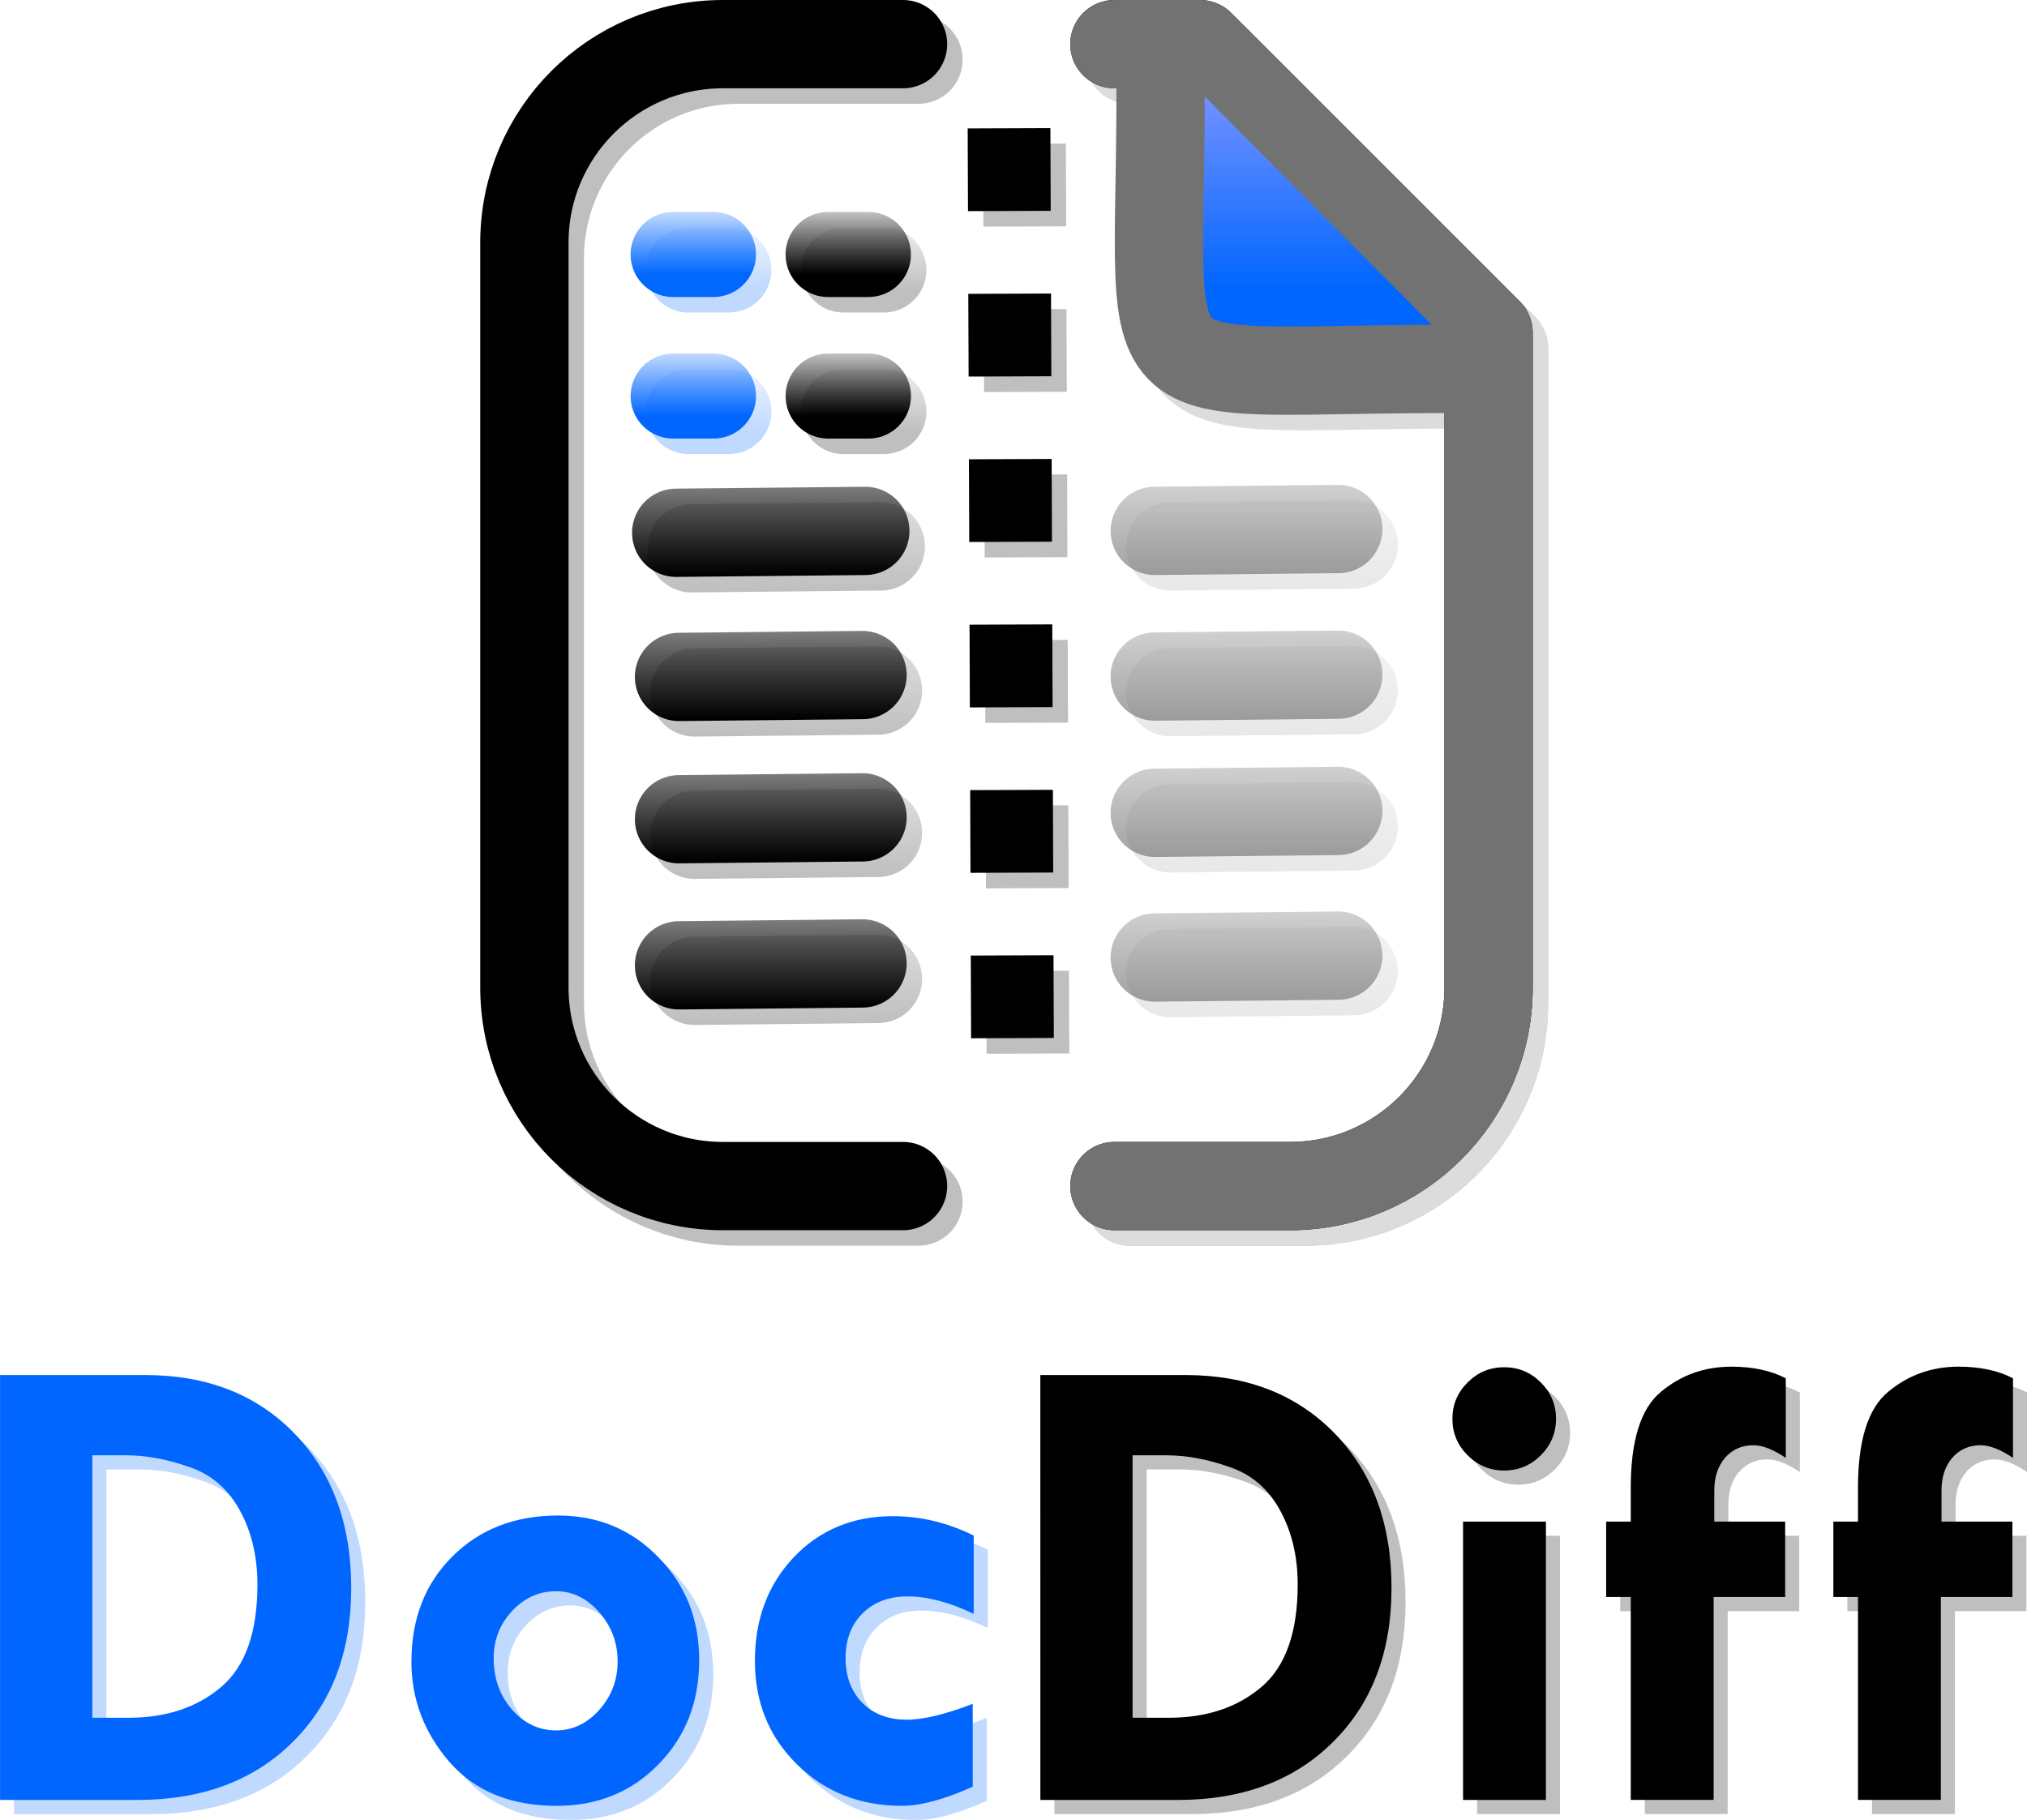 <?xml version="1.0" encoding="UTF-8" standalone="no"?>
<!-- Created with Inkscape (http://www.inkscape.org/) -->

<svg
   width="43.15mm"
   height="38.746mm"
   viewBox="0 0 43.15 38.746"
   version="1.1"
   id="svg1"
   xml:space="preserve"
   sodipodi:docname="docdiff3.svg"
   inkscape:version="1.4 (86a8ad7, 2024-10-11)"
   xmlns:inkscape="http://www.inkscape.org/namespaces/inkscape"
   xmlns:sodipodi="http://sodipodi.sourceforge.net/DTD/sodipodi-0.dtd"
   xmlns:xlink="http://www.w3.org/1999/xlink"
   xmlns="http://www.w3.org/2000/svg"
   xmlns:svg="http://www.w3.org/2000/svg"><sodipodi:namedview
     id="namedview1"
     pagecolor="#ffffff"
     bordercolor="#000000"
     borderopacity="0.25"
     inkscape:showpageshadow="2"
     inkscape:pageopacity="0.0"
     inkscape:pagecheckerboard="0"
     inkscape:deskcolor="#d1d1d1"
     inkscape:document-units="mm"
     inkscape:zoom="4"
     inkscape:cx="-126.75"
     inkscape:cy="55.125"
     inkscape:window-width="3840"
     inkscape:window-height="2081"
     inkscape:window-x="-9"
     inkscape:window-y="-9"
     inkscape:window-maximized="1"
     inkscape:current-layer="layer3" /><defs
     id="defs1"><linearGradient
       id="linearGradient48"
       inkscape:collect="always"><stop
         style="stop-color:#0066ff;stop-opacity:1;"
         offset="0.308"
         id="stop48" /><stop
         style="stop-color:#a5a4ff;stop-opacity:1;"
         offset="1"
         id="stop49" /></linearGradient><linearGradient
       id="linearGradient46"
       inkscape:collect="always"><stop
         style="stop-color:#0066ff;stop-opacity:1;"
         offset="0.338"
         id="stop46" /><stop
         style="stop-color:#0066ff;stop-opacity:0;"
         offset="1"
         id="stop47" /></linearGradient><linearGradient
       id="linearGradient44"
       inkscape:collect="always"><stop
         style="stop-color:#0067ff;stop-opacity:1;"
         offset="0.339"
         id="stop44" /><stop
         style="stop-color:#0067ff;stop-opacity:0;"
         offset="1"
         id="stop45" /></linearGradient><linearGradient
       id="linearGradient42"
       inkscape:collect="always"><stop
         style="stop-color:#000000;stop-opacity:1;"
         offset="0.338"
         id="stop42" /><stop
         style="stop-color:#000000;stop-opacity:0;"
         offset="1"
         id="stop43" /></linearGradient><linearGradient
       id="linearGradient40"
       inkscape:collect="always"><stop
         style="stop-color:#000000;stop-opacity:1;"
         offset="0.339"
         id="stop40" /><stop
         style="stop-color:#000000;stop-opacity:0;"
         offset="1"
         id="stop41" /></linearGradient><linearGradient
       id="linearGradient38"
       inkscape:collect="always"><stop
         style="stop-color:#000000;stop-opacity:1;"
         offset="0.341"
         id="stop38" /><stop
         style="stop-color:#000000;stop-opacity:0;"
         offset="1"
         id="stop39" /></linearGradient><linearGradient
       id="linearGradient36"
       inkscape:collect="always"><stop
         style="stop-color:#000000;stop-opacity:1;"
         offset="0.344"
         id="stop36" /><stop
         style="stop-color:#000000;stop-opacity:0;"
         offset="1"
         id="stop37" /></linearGradient><linearGradient
       id="linearGradient34"
       inkscape:collect="always"><stop
         style="stop-color:#000000;stop-opacity:1;"
         offset="0.339"
         id="stop34" /><stop
         style="stop-color:#000000;stop-opacity:0;"
         offset="1"
         id="stop35" /></linearGradient><linearGradient
       id="linearGradient32"
       inkscape:collect="always"><stop
         style="stop-color:#000000;stop-opacity:1;"
         offset="0.343"
         id="stop32" /><stop
         style="stop-color:#000000;stop-opacity:0;"
         offset="1"
         id="stop33" /></linearGradient><linearGradient
       id="linearGradient29"
       inkscape:collect="always"><stop
         style="stop-color:#737373;stop-opacity:1;"
         offset="0"
         id="stop29" /><stop
         style="stop-color:#737373;stop-opacity:0;"
         offset="1"
         id="stop30" /></linearGradient><linearGradient
       id="linearGradient27"
       inkscape:collect="always"><stop
         style="stop-color:#737373;stop-opacity:1;"
         offset="0"
         id="stop27" /><stop
         style="stop-color:#737373;stop-opacity:0;"
         offset="1"
         id="stop28" /></linearGradient><linearGradient
       id="linearGradient25"
       inkscape:collect="always"><stop
         style="stop-color:#737373;stop-opacity:1;"
         offset="0"
         id="stop25" /><stop
         style="stop-color:#737373;stop-opacity:0;"
         offset="1"
         id="stop26" /></linearGradient><linearGradient
       id="linearGradient23"
       inkscape:collect="always"><stop
         style="stop-color:#737373;stop-opacity:1;"
         offset="0"
         id="stop23" /><stop
         style="stop-color:#737373;stop-opacity:0;"
         offset="1"
         id="stop24" /></linearGradient><inkscape:path-effect
       effect="fillet_chamfer"
       id="path-effect7"
       is_visible="true"
       lpeversion="1"
       nodesatellites_param="F,0,0,1,0,4.225,0,1 @ C,0,0,1,0,6.142,0,1 @ F,0,0,1,0,4.225,0,1 @ F,0,0,1,0,4.225,0,1"
       radius="4.225"
       unit="mm"
       method="auto"
       mode="F"
       chamfer_steps="1"
       flexible="false"
       use_knot_distance="true"
       apply_no_radius="true"
       apply_with_radius="true"
       only_selected="false"
       hide_knots="false" /><inkscape:path-effect
       effect="fillet_chamfer"
       id="path-effect2"
       is_visible="true"
       lpeversion="1"
       nodesatellites_param="F,0,0,1,0,1.674,0,1 @ F,0,0,1,0,4.822,0,1 @ F,0,0,1,0,1.674,0,1 @ F,0,0,1,0,1.674,0,1"
       radius="1.674"
       unit="mm"
       method="auto"
       mode="F"
       chamfer_steps="1"
       flexible="false"
       use_knot_distance="true"
       apply_no_radius="true"
       apply_with_radius="true"
       only_selected="false"
       hide_knots="false" /><linearGradient
       inkscape:collect="always"
       xlink:href="#linearGradient23"
       id="linearGradient24"
       x1="74.871"
       y1="99.833"
       x2="74.871"
       y2="94.047"
       gradientUnits="userSpaceOnUse" /><linearGradient
       inkscape:collect="always"
       xlink:href="#linearGradient25"
       id="linearGradient26"
       x1="74.871"
       y1="102.734"
       x2="74.871"
       y2="96.948"
       gradientUnits="userSpaceOnUse" /><linearGradient
       inkscape:collect="always"
       xlink:href="#linearGradient27"
       id="linearGradient28"
       x1="74.871"
       y1="105.815"
       x2="74.871"
       y2="100.029"
       gradientUnits="userSpaceOnUse" /><linearGradient
       inkscape:collect="always"
       xlink:href="#linearGradient29"
       id="linearGradient30"
       x1="74.871"
       y1="96.732"
       x2="74.871"
       y2="90.946"
       gradientUnits="userSpaceOnUse" /><linearGradient
       inkscape:collect="always"
       xlink:href="#linearGradient32"
       id="linearGradient33"
       x1="65.802"
       y1="96.831"
       x2="65.802"
       y2="90.926"
       gradientUnits="userSpaceOnUse" /><linearGradient
       inkscape:collect="always"
       xlink:href="#linearGradient34"
       id="linearGradient35"
       x1="65.802"
       y1="99.841"
       x2="65.802"
       y2="94.056"
       gradientUnits="userSpaceOnUse" /><linearGradient
       inkscape:collect="always"
       xlink:href="#linearGradient36"
       id="linearGradient37"
       x1="65.802"
       y1="102.871"
       x2="65.802"
       y2="97.086"
       gradientUnits="userSpaceOnUse" /><linearGradient
       inkscape:collect="always"
       xlink:href="#linearGradient38"
       id="linearGradient39"
       x1="65.802"
       y1="105.981"
       x2="65.802"
       y2="100.195"
       gradientUnits="userSpaceOnUse" /><linearGradient
       inkscape:collect="always"
       xlink:href="#linearGradient40"
       id="linearGradient41"
       x1="67.377"
       y1="92.322"
       x2="67.377"
       y2="89.653"
       gradientUnits="userSpaceOnUse" /><linearGradient
       inkscape:collect="always"
       xlink:href="#linearGradient42"
       id="linearGradient43"
       x1="67.526"
       y1="89.309"
       x2="67.526"
       y2="86.64"
       gradientUnits="userSpaceOnUse" /><linearGradient
       inkscape:collect="always"
       xlink:href="#linearGradient44"
       id="linearGradient45"
       x1="64.227"
       y1="89.309"
       x2="64.227"
       y2="86.64"
       gradientUnits="userSpaceOnUse" /><linearGradient
       inkscape:collect="always"
       xlink:href="#linearGradient46"
       id="linearGradient47"
       x1="64.078"
       y1="92.322"
       x2="64.078"
       y2="89.653"
       gradientUnits="userSpaceOnUse" /><linearGradient
       inkscape:collect="always"
       xlink:href="#linearGradient48"
       id="linearGradient49"
       x1="76.822"
       y1="91.361"
       x2="76.822"
       y2="82.734"
       gradientUnits="userSpaceOnUse" /><linearGradient
       inkscape:collect="always"
       xlink:href="#linearGradient29"
       id="linearGradient69"
       gradientUnits="userSpaceOnUse"
       x1="74.871"
       y1="96.732"
       x2="74.871"
       y2="90.946" /><linearGradient
       inkscape:collect="always"
       xlink:href="#linearGradient23"
       id="linearGradient70"
       gradientUnits="userSpaceOnUse"
       x1="74.871"
       y1="99.833"
       x2="74.871"
       y2="94.047" /><linearGradient
       inkscape:collect="always"
       xlink:href="#linearGradient25"
       id="linearGradient71"
       gradientUnits="userSpaceOnUse"
       x1="74.871"
       y1="102.734"
       x2="74.871"
       y2="96.948" /><linearGradient
       inkscape:collect="always"
       xlink:href="#linearGradient27"
       id="linearGradient72"
       gradientUnits="userSpaceOnUse"
       x1="74.871"
       y1="105.815"
       x2="74.871"
       y2="100.029" /><linearGradient
       inkscape:collect="always"
       xlink:href="#linearGradient32"
       id="linearGradient73"
       gradientUnits="userSpaceOnUse"
       x1="65.802"
       y1="96.831"
       x2="65.802"
       y2="90.926" /><linearGradient
       inkscape:collect="always"
       xlink:href="#linearGradient34"
       id="linearGradient74"
       gradientUnits="userSpaceOnUse"
       x1="65.802"
       y1="99.841"
       x2="65.802"
       y2="94.056" /><linearGradient
       inkscape:collect="always"
       xlink:href="#linearGradient36"
       id="linearGradient75"
       gradientUnits="userSpaceOnUse"
       x1="65.802"
       y1="102.871"
       x2="65.802"
       y2="97.086" /><linearGradient
       inkscape:collect="always"
       xlink:href="#linearGradient38"
       id="linearGradient76"
       gradientUnits="userSpaceOnUse"
       x1="65.802"
       y1="105.981"
       x2="65.802"
       y2="100.195" /><linearGradient
       inkscape:collect="always"
       xlink:href="#linearGradient46"
       id="linearGradient77"
       gradientUnits="userSpaceOnUse"
       x1="64.078"
       y1="92.322"
       x2="64.078"
       y2="89.653" /><linearGradient
       inkscape:collect="always"
       xlink:href="#linearGradient40"
       id="linearGradient78"
       gradientUnits="userSpaceOnUse"
       x1="67.377"
       y1="92.322"
       x2="67.377"
       y2="89.653" /><linearGradient
       inkscape:collect="always"
       xlink:href="#linearGradient44"
       id="linearGradient79"
       gradientUnits="userSpaceOnUse"
       x1="64.227"
       y1="89.309"
       x2="64.227"
       y2="86.64" /><linearGradient
       inkscape:collect="always"
       xlink:href="#linearGradient42"
       id="linearGradient80"
       gradientUnits="userSpaceOnUse"
       x1="67.526"
       y1="89.309"
       x2="67.526"
       y2="86.64" /></defs><g
     inkscape:label="Warstwa 1"
     inkscape:groupmode="layer"
     id="layer1"
     style="display:inline;opacity:1"
     transform="translate(-49.034,-82.556)"><g
       id="text1"
       style="font-weight:bold;font-size:16.933px;line-height:1.05;font-family:'Tw Cen MT';-inkscape-font-specification:'Tw Cen MT Bold';white-space:pre;inline-size:52.411;fill:#ff6600;stroke-width:0.265;stroke-linecap:round;stroke-linejoin:round;stroke-dasharray:0.265, 0.265"
       transform="translate(-19.276,5.298)"
       aria-label="DocDiff"><path
         style="font-size:14.111px;fill:#0066ff;stroke-width:0.265"
         d="m 68.311,106.533 h 3.087 q 1.977,0 3.183,1.247 1.206,1.247 1.206,3.287 0,2.046 -1.247,3.28 -1.24,1.233 -3.307,1.233 H 68.311 Z m 1.964,1.709 v 5.588 h 0.772 q 1.199,0 1.971,-0.655 0.772,-0.655 0.772,-2.184 0,-0.889 -0.372,-1.571 -0.372,-0.689 -1.082,-0.93 -0.703,-0.248 -1.344,-0.248 z m 6.794,4.389 q 0,-1.371 0.875,-2.239 0.875,-0.868 2.246,-0.868 1.275,0 2.136,0.889 0.868,0.882 0.868,2.191 0,1.337 -0.868,2.219 -0.861,0.882 -2.164,0.882 -1.468,0 -2.281,-0.93 -0.813,-0.937 -0.813,-2.143 z m 4.389,0 q 0,-0.599 -0.393,-1.047 -0.393,-0.448 -0.916,-0.448 -0.544,0 -0.937,0.42 -0.393,0.42 -0.393,1.006 0,0.641 0.386,1.089 0.393,0.448 0.944,0.448 0.524,0 0.916,-0.434 0.393,-0.441 0.393,-1.034 z m 7.559,0.903 v 1.764 q -0.91,0.407 -1.509,0.407 -1.337,0 -2.232,-0.882 -0.896,-0.882 -0.896,-2.205 0,-1.33 0.827,-2.205 0.834,-0.875 2.108,-0.875 0.889,0 1.723,0.413 v 1.667 q -0.772,-0.372 -1.412,-0.372 -0.593,0 -0.958,0.365 -0.358,0.358 -0.358,0.951 0,0.586 0.358,0.951 0.358,0.358 0.944,0.358 0.531,0 1.406,-0.338 z"
         id="path20" /><path
         style="font-size:14.111px;fill:#000000;stroke-width:0.265"
         d="m 90.456,106.533 h 3.087 q 1.977,0 3.183,1.247 1.206,1.247 1.206,3.287 0,2.046 -1.247,3.28 -1.24,1.233 -3.307,1.233 h -2.921 z m 1.964,1.709 v 5.588 h 0.772 q 1.199,0 1.971,-0.655 0.772,-0.655 0.772,-2.184 0,-0.889 -0.372,-1.571 -0.372,-0.689 -1.082,-0.93 -0.703,-0.248 -1.344,-0.248 z m 6.808,-0.779 q 0,-0.448 0.324,-0.772 0.324,-0.324 0.779,-0.324 0.455,0 0.779,0.324 0.324,0.324 0.324,0.772 0,0.455 -0.324,0.779 -0.324,0.324 -0.779,0.324 -0.455,0 -0.779,-0.324 -0.324,-0.324 -0.324,-0.779 z m 0.227,2.191 h 1.764 v 5.926 h -1.764 z m 6.87,-3.052 v 1.695 q -0.4,-0.269 -0.689,-0.269 -0.372,0 -0.606,0.269 -0.227,0.269 -0.227,0.696 v 0.661 h 1.509 v 1.605 h -1.523 v 4.32 h -1.764 v -4.32 h -0.524 v -1.605 h 0.524 v -0.723 q 0,-1.509 0.641,-2.039 0.641,-0.537 1.502,-0.537 0.682,0 1.158,0.248 z m 4.837,0 v 1.695 q -0.4,-0.269 -0.689,-0.269 -0.372,0 -0.606,0.269 -0.227,0.269 -0.227,0.696 v 0.661 h 1.509 v 1.605 h -1.523 v 4.32 h -1.764 v -4.32 h -0.524 v -1.605 h 0.524 v -0.723 q 0,-1.509 0.641,-2.039 0.641,-0.537 1.502,-0.537 0.682,0 1.158,0.248 z"
         id="path21" /></g><g
       id="g83"
       style="font-weight:bold;font-size:16.933px;line-height:1.05;font-family:'Tw Cen MT';-inkscape-font-specification:'Tw Cen MT Bold';white-space:pre;inline-size:52.411;opacity:0.25;fill:#ff6600;stroke-width:0.265;stroke-linecap:round;stroke-linejoin:round;stroke-dasharray:0.265, 0.265"
       transform="translate(-18.977,5.599)"
       aria-label="DocDiff"><path
         style="font-size:14.111px;fill:#0066ff;stroke-width:0.265"
         d="m 68.311,106.533 h 3.087 q 1.977,0 3.183,1.247 1.206,1.247 1.206,3.287 0,2.046 -1.247,3.28 -1.24,1.233 -3.307,1.233 H 68.311 Z m 1.964,1.709 v 5.588 h 0.772 q 1.199,0 1.971,-0.655 0.772,-0.655 0.772,-2.184 0,-0.889 -0.372,-1.571 -0.372,-0.689 -1.082,-0.93 -0.703,-0.248 -1.344,-0.248 z m 6.794,4.389 q 0,-1.371 0.875,-2.239 0.875,-0.868 2.246,-0.868 1.275,0 2.136,0.889 0.868,0.882 0.868,2.191 0,1.337 -0.868,2.219 -0.861,0.882 -2.164,0.882 -1.468,0 -2.281,-0.93 -0.813,-0.937 -0.813,-2.143 z m 4.389,0 q 0,-0.599 -0.393,-1.047 -0.393,-0.448 -0.916,-0.448 -0.544,0 -0.937,0.42 -0.393,0.42 -0.393,1.006 0,0.641 0.386,1.089 0.393,0.448 0.944,0.448 0.524,0 0.916,-0.434 0.393,-0.441 0.393,-1.034 z m 7.559,0.903 v 1.764 q -0.91,0.407 -1.509,0.407 -1.337,0 -2.232,-0.882 -0.896,-0.882 -0.896,-2.205 0,-1.33 0.827,-2.205 0.834,-0.875 2.108,-0.875 0.889,0 1.723,0.413 v 1.667 q -0.772,-0.372 -1.412,-0.372 -0.593,0 -0.958,0.365 -0.358,0.358 -0.358,0.951 0,0.586 0.358,0.951 0.358,0.358 0.944,0.358 0.531,0 1.406,-0.338 z"
         id="path82" /><path
         style="font-size:14.111px;fill:#000000;stroke-width:0.265"
         d="m 90.456,106.533 h 3.087 q 1.977,0 3.183,1.247 1.206,1.247 1.206,3.287 0,2.046 -1.247,3.28 -1.24,1.233 -3.307,1.233 h -2.921 z m 1.964,1.709 v 5.588 h 0.772 q 1.199,0 1.971,-0.655 0.772,-0.655 0.772,-2.184 0,-0.889 -0.372,-1.571 -0.372,-0.689 -1.082,-0.93 -0.703,-0.248 -1.344,-0.248 z m 6.808,-0.779 q 0,-0.448 0.324,-0.772 0.324,-0.324 0.779,-0.324 0.455,0 0.779,0.324 0.324,0.324 0.324,0.772 0,0.455 -0.324,0.779 -0.324,0.324 -0.779,0.324 -0.455,0 -0.779,-0.324 -0.324,-0.324 -0.324,-0.779 z m 0.227,2.191 h 1.764 v 5.926 h -1.764 z m 6.87,-3.052 v 1.695 q -0.4,-0.269 -0.689,-0.269 -0.372,0 -0.606,0.269 -0.227,0.269 -0.227,0.696 v 0.661 h 1.509 v 1.605 h -1.523 v 4.32 h -1.764 v -4.32 h -0.524 v -1.605 h 0.524 v -0.723 q 0,-1.509 0.641,-2.039 0.641,-0.537 1.502,-0.537 0.682,0 1.158,0.248 z m 4.837,0 v 1.695 q -0.4,-0.269 -0.689,-0.269 -0.372,0 -0.606,0.269 -0.227,0.269 -0.227,0.696 v 0.661 h 1.509 v 1.605 h -1.523 v 4.32 h -1.764 v -4.32 h -0.524 v -1.605 h 0.524 v -0.723 q 0,-1.509 0.641,-2.039 0.641,-0.537 1.502,-0.537 0.682,0 1.158,0.248 z"
         id="path83" /></g></g><g
     inkscape:groupmode="layer"
     id="layer3"
     inkscape:label="Warstwa 3"
     style="display:inline;opacity:0.25"
     transform="translate(-49.034,-82.556)"><g
       id="g19"
       transform="translate(0.586,0.33)"
       style="fill:none;fill-opacity:1"><path
         id="path11"
         d="m 72.5,83.496 h 1.823 l 6.142,6.142 v 13.945 c -4e-6,2.333 -1.891,4.225 -4.225,4.225 L 72.5,107.808 M 68,83.496 h -3.835 c -2.333,0 -4.225,1.891 -4.225,4.225 v 15.862 c 4e-6,2.333 1.891,4.225 4.225,4.225 H 68"
         style="display:inline;fill:none;fill-opacity:1;stroke:#000000;stroke-width:1.88;stroke-linecap:round;stroke-linejoin:round;stroke-dasharray:none;stroke-opacity:1"
         sodipodi:nodetypes="cccssccsscsc" /><path
         id="rect2"
         d="m 72.5,83.496 h 1.823 l 6.142,6.142 v 13.945 c -4e-6,2.333 -1.891,4.225 -4.225,4.225 L 72.5,107.808"
         style="display:inline;fill:none;fill-opacity:1;stroke:#727272;stroke-width:1.88;stroke-linecap:round;stroke-linejoin:round;stroke-dasharray:none;stroke-opacity:1"
         sodipodi:nodetypes="cccssc" /><path
         style="display:inline;fill:none;fill-opacity:1;stroke:#727272;stroke-width:1.88;stroke-linecap:square;stroke-linejoin:miter;stroke-miterlimit:4;stroke-dasharray:none;stroke-dashoffset:12.079;stroke-opacity:1"
         d="m 73.479,83.658 c 0.086,7.896 -1.207,6.699 6.71,6.754"
         id="path7"
         sodipodi:nodetypes="cc" /><g
         id="g18"
         transform="translate(-0.088)"
         style="fill:none;fill-opacity:1"><path
           style="display:inline;fill:none;fill-opacity:1;stroke:#000000;stroke-width:1.761;stroke-linecap:butt;stroke-linejoin:round;stroke-miterlimit:4;stroke-dasharray:1.761, 1.761;stroke-dashoffset:2.993;stroke-opacity:1"
           d="m 70.343,84.758 0.08,21.27"
           id="path2"
           sodipodi:nodetypes="cc"
           inkscape:label="path2" /><g
           id="g17"
           transform="translate(0.529)"
           style="fill:none;fill-opacity:1"><path
             style="fill:none;fill-opacity:1;stroke:url(#linearGradient69);stroke-width:1.88;stroke-linecap:round;stroke-linejoin:round;stroke-dasharray:none"
             d="m 72.918,93.859 3.906,-0.04"
             id="path4" /><path
             style="fill:none;fill-opacity:1;stroke:url(#linearGradient70);stroke-width:1.88;stroke-linecap:round;stroke-linejoin:round;stroke-dasharray:none"
             d="m 72.918,96.96 3.906,-0.04"
             id="path4-4-4" /><path
             style="fill:none;fill-opacity:1;stroke:url(#linearGradient71);stroke-width:1.88;stroke-linecap:round;stroke-linejoin:round;stroke-dasharray:none"
             d="m 72.918,99.861 3.906,-0.04"
             id="path4-4-21" /><path
             style="fill:none;fill-opacity:1;stroke:url(#linearGradient72);stroke-width:1.88;stroke-linecap:round;stroke-linejoin:round;stroke-dasharray:none"
             d="m 72.918,102.942 3.906,-0.04"
             id="path4-4-76" /></g><g
           id="g16"
           transform="translate(-0.529)"
           style="fill:none;fill-opacity:1"><path
             style="fill:none;fill-opacity:1;stroke:url(#linearGradient73);stroke-width:1.88;stroke-linecap:round;stroke-linejoin:round;stroke-dasharray:none"
             d="m 63.789,93.899 4.025,-0.04"
             id="path3" /><path
             style="fill:none;fill-opacity:1;stroke:url(#linearGradient74);stroke-width:1.88;stroke-linecap:round;stroke-linejoin:round;stroke-dasharray:none"
             d="m 63.849,96.968 3.906,-0.04"
             id="path4-4" /><path
             style="fill:none;fill-opacity:1;stroke:url(#linearGradient75);stroke-width:1.88;stroke-linecap:round;stroke-linejoin:round;stroke-dasharray:none"
             d="m 63.849,99.998 3.906,-0.04"
             id="path4-4-7" /><path
             style="fill:none;fill-opacity:1;stroke:url(#linearGradient76);stroke-width:1.88;stroke-linecap:round;stroke-linejoin:round;stroke-dasharray:none"
             d="m 63.849,103.108 3.906,-0.04"
             id="path4-4-2" /><g
             id="g14"
             transform="translate(0.075)"
             style="fill:none;fill-opacity:1"><path
               style="fill:none;fill-opacity:1;stroke:url(#linearGradient77);stroke-width:1.811;stroke-linecap:round;stroke-linejoin:miter;stroke-miterlimit:4;stroke-dasharray:none;stroke-dashoffset:12.079"
               d="m 63.649,90.988 h 0.858"
               id="path9-3" /><path
               style="fill:none;fill-opacity:1;stroke:url(#linearGradient78);stroke-width:1.811;stroke-linecap:round;stroke-linejoin:miter;stroke-miterlimit:4;stroke-dasharray:none;stroke-dashoffset:12.079"
               d="m 66.948,90.988 h 0.858"
               id="path9-3-1" /></g><g
             id="g15"
             transform="translate(-0.075)"
             style="fill:none;fill-opacity:1"><path
               style="fill:none;fill-opacity:1;stroke:url(#linearGradient79);stroke-width:1.811;stroke-linecap:round;stroke-linejoin:miter;stroke-miterlimit:4;stroke-dasharray:none;stroke-dashoffset:12.079"
               d="m 63.798,87.974 h 0.858"
               id="path9-3-4" /><path
               style="fill:none;fill-opacity:1;stroke:url(#linearGradient80);stroke-width:1.811;stroke-linecap:round;stroke-linejoin:miter;stroke-miterlimit:4;stroke-dasharray:none;stroke-dashoffset:12.079"
               d="m 67.097,87.974 h 0.858"
               id="path9-3-1-2" /></g></g></g></g></g><g
     inkscape:groupmode="layer"
     id="g68"
     inkscape:label="Warstwa 3"
     style="display:inline;opacity:1;mix-blend-mode:normal"
     transform="translate(-49.034,-82.556)"><g
       id="g67"
       transform="translate(0.257)"><path
         id="path49"
         d="m 72.5,83.496 h 1.823 l 6.142,6.142 v 13.945 c -4e-6,2.333 -1.891,4.225 -4.225,4.225 L 72.5,107.808 M 68,83.496 h -3.835 c -2.333,0 -4.225,1.891 -4.225,4.225 v 15.862 c 4e-6,2.333 1.891,4.225 4.225,4.225 H 68"
         style="display:inline;fill:none;stroke:#000000;stroke-width:1.88;stroke-linecap:round;stroke-linejoin:round;stroke-dasharray:none;stroke-opacity:1"
         sodipodi:nodetypes="cccssccsscsc" /><path
         id="path50"
         d="m 72.5,83.496 h 1.823 l 6.142,6.142 v 13.945 c -4e-6,2.333 -1.891,4.225 -4.225,4.225 L 72.5,107.808"
         style="display:inline;fill:none;fill-opacity:1;stroke:#727272;stroke-width:1.88;stroke-linecap:round;stroke-linejoin:round;stroke-dasharray:none;stroke-opacity:1"
         sodipodi:nodetypes="cccssc" /><path
         style="display:inline;fill:url(#linearGradient49);stroke:#727272;stroke-width:1.88;stroke-linecap:square;stroke-linejoin:miter;stroke-miterlimit:4;stroke-dasharray:none;stroke-dashoffset:12.079;stroke-opacity:1"
         d="m 73.479,83.658 c 0.086,7.896 -1.207,6.699 6.71,6.754"
         id="path51"
         sodipodi:nodetypes="cc" /><g
         id="g66"
         transform="translate(-0.088)"><path
           style="display:inline;fill:none;stroke:#000000;stroke-width:1.761;stroke-linecap:butt;stroke-linejoin:round;stroke-miterlimit:4;stroke-dasharray:1.761, 1.761;stroke-dashoffset:2.993;stroke-opacity:1"
           d="m 70.343,84.758 0.08,21.27"
           id="path52"
           sodipodi:nodetypes="cc"
           inkscape:label="path2" /><g
           id="g56"
           transform="translate(0.529)"><path
             style="fill:none;stroke:url(#linearGradient30);stroke-width:1.88;stroke-linecap:round;stroke-linejoin:round;stroke-dasharray:none"
             d="m 72.918,93.859 3.906,-0.04"
             id="path53" /><path
             style="fill:none;stroke:url(#linearGradient24);stroke-width:1.88;stroke-linecap:round;stroke-linejoin:round;stroke-dasharray:none"
             d="m 72.918,96.96 3.906,-0.04"
             id="path54" /><path
             style="fill:none;stroke:url(#linearGradient26);stroke-width:1.88;stroke-linecap:round;stroke-linejoin:round;stroke-dasharray:none"
             d="m 72.918,99.861 3.906,-0.04"
             id="path55" /><path
             style="fill:none;stroke:url(#linearGradient28);stroke-width:1.88;stroke-linecap:round;stroke-linejoin:round;stroke-dasharray:none"
             d="m 72.918,102.942 3.906,-0.04"
             id="path56" /></g><g
           id="g65"
           transform="translate(-0.529)"><path
             style="fill:#2c5aa0;stroke:url(#linearGradient33);stroke-width:1.88;stroke-linecap:round;stroke-linejoin:round;stroke-dasharray:none"
             d="m 63.789,93.899 4.025,-0.04"
             id="path57" /><path
             style="fill:#2c5aa0;stroke:url(#linearGradient35);stroke-width:1.88;stroke-linecap:round;stroke-linejoin:round;stroke-dasharray:none"
             d="m 63.849,96.968 3.906,-0.04"
             id="path58" /><path
             style="fill:#2c5aa0;stroke:url(#linearGradient37);stroke-width:1.88;stroke-linecap:round;stroke-linejoin:round;stroke-dasharray:none"
             d="m 63.849,99.998 3.906,-0.04"
             id="path59" /><path
             style="fill:#2c5aa0;stroke:url(#linearGradient39);stroke-width:1.88;stroke-linecap:round;stroke-linejoin:round;stroke-dasharray:none"
             d="m 63.849,103.108 3.906,-0.04"
             id="path60" /><g
             id="g62"
             transform="translate(0.075)"><path
               style="fill:#2c5aa0;stroke:url(#linearGradient47);stroke-width:1.811;stroke-linecap:round;stroke-linejoin:miter;stroke-miterlimit:4;stroke-dasharray:none;stroke-dashoffset:12.079"
               d="m 63.649,90.988 h 0.858"
               id="path61" /><path
               style="fill:#2c5aa0;stroke:url(#linearGradient41);stroke-width:1.811;stroke-linecap:round;stroke-linejoin:miter;stroke-miterlimit:4;stroke-dasharray:none;stroke-dashoffset:12.079"
               d="m 66.948,90.988 h 0.858"
               id="path62" /></g><g
             id="g64"
             transform="translate(-0.075)"><path
               style="fill:#0066ff;fill-opacity:1;stroke:url(#linearGradient45);stroke-width:1.811;stroke-linecap:round;stroke-linejoin:miter;stroke-miterlimit:4;stroke-dasharray:none;stroke-dashoffset:12.079"
               d="m 63.798,87.974 h 0.858"
               id="path63" /><path
               style="fill:#2c5aa0;stroke:url(#linearGradient43);stroke-width:1.811;stroke-linecap:round;stroke-linejoin:miter;stroke-miterlimit:4;stroke-dasharray:none;stroke-dashoffset:12.079"
               d="m 67.097,87.974 h 0.858"
               id="path64" /></g></g></g></g></g></svg>
